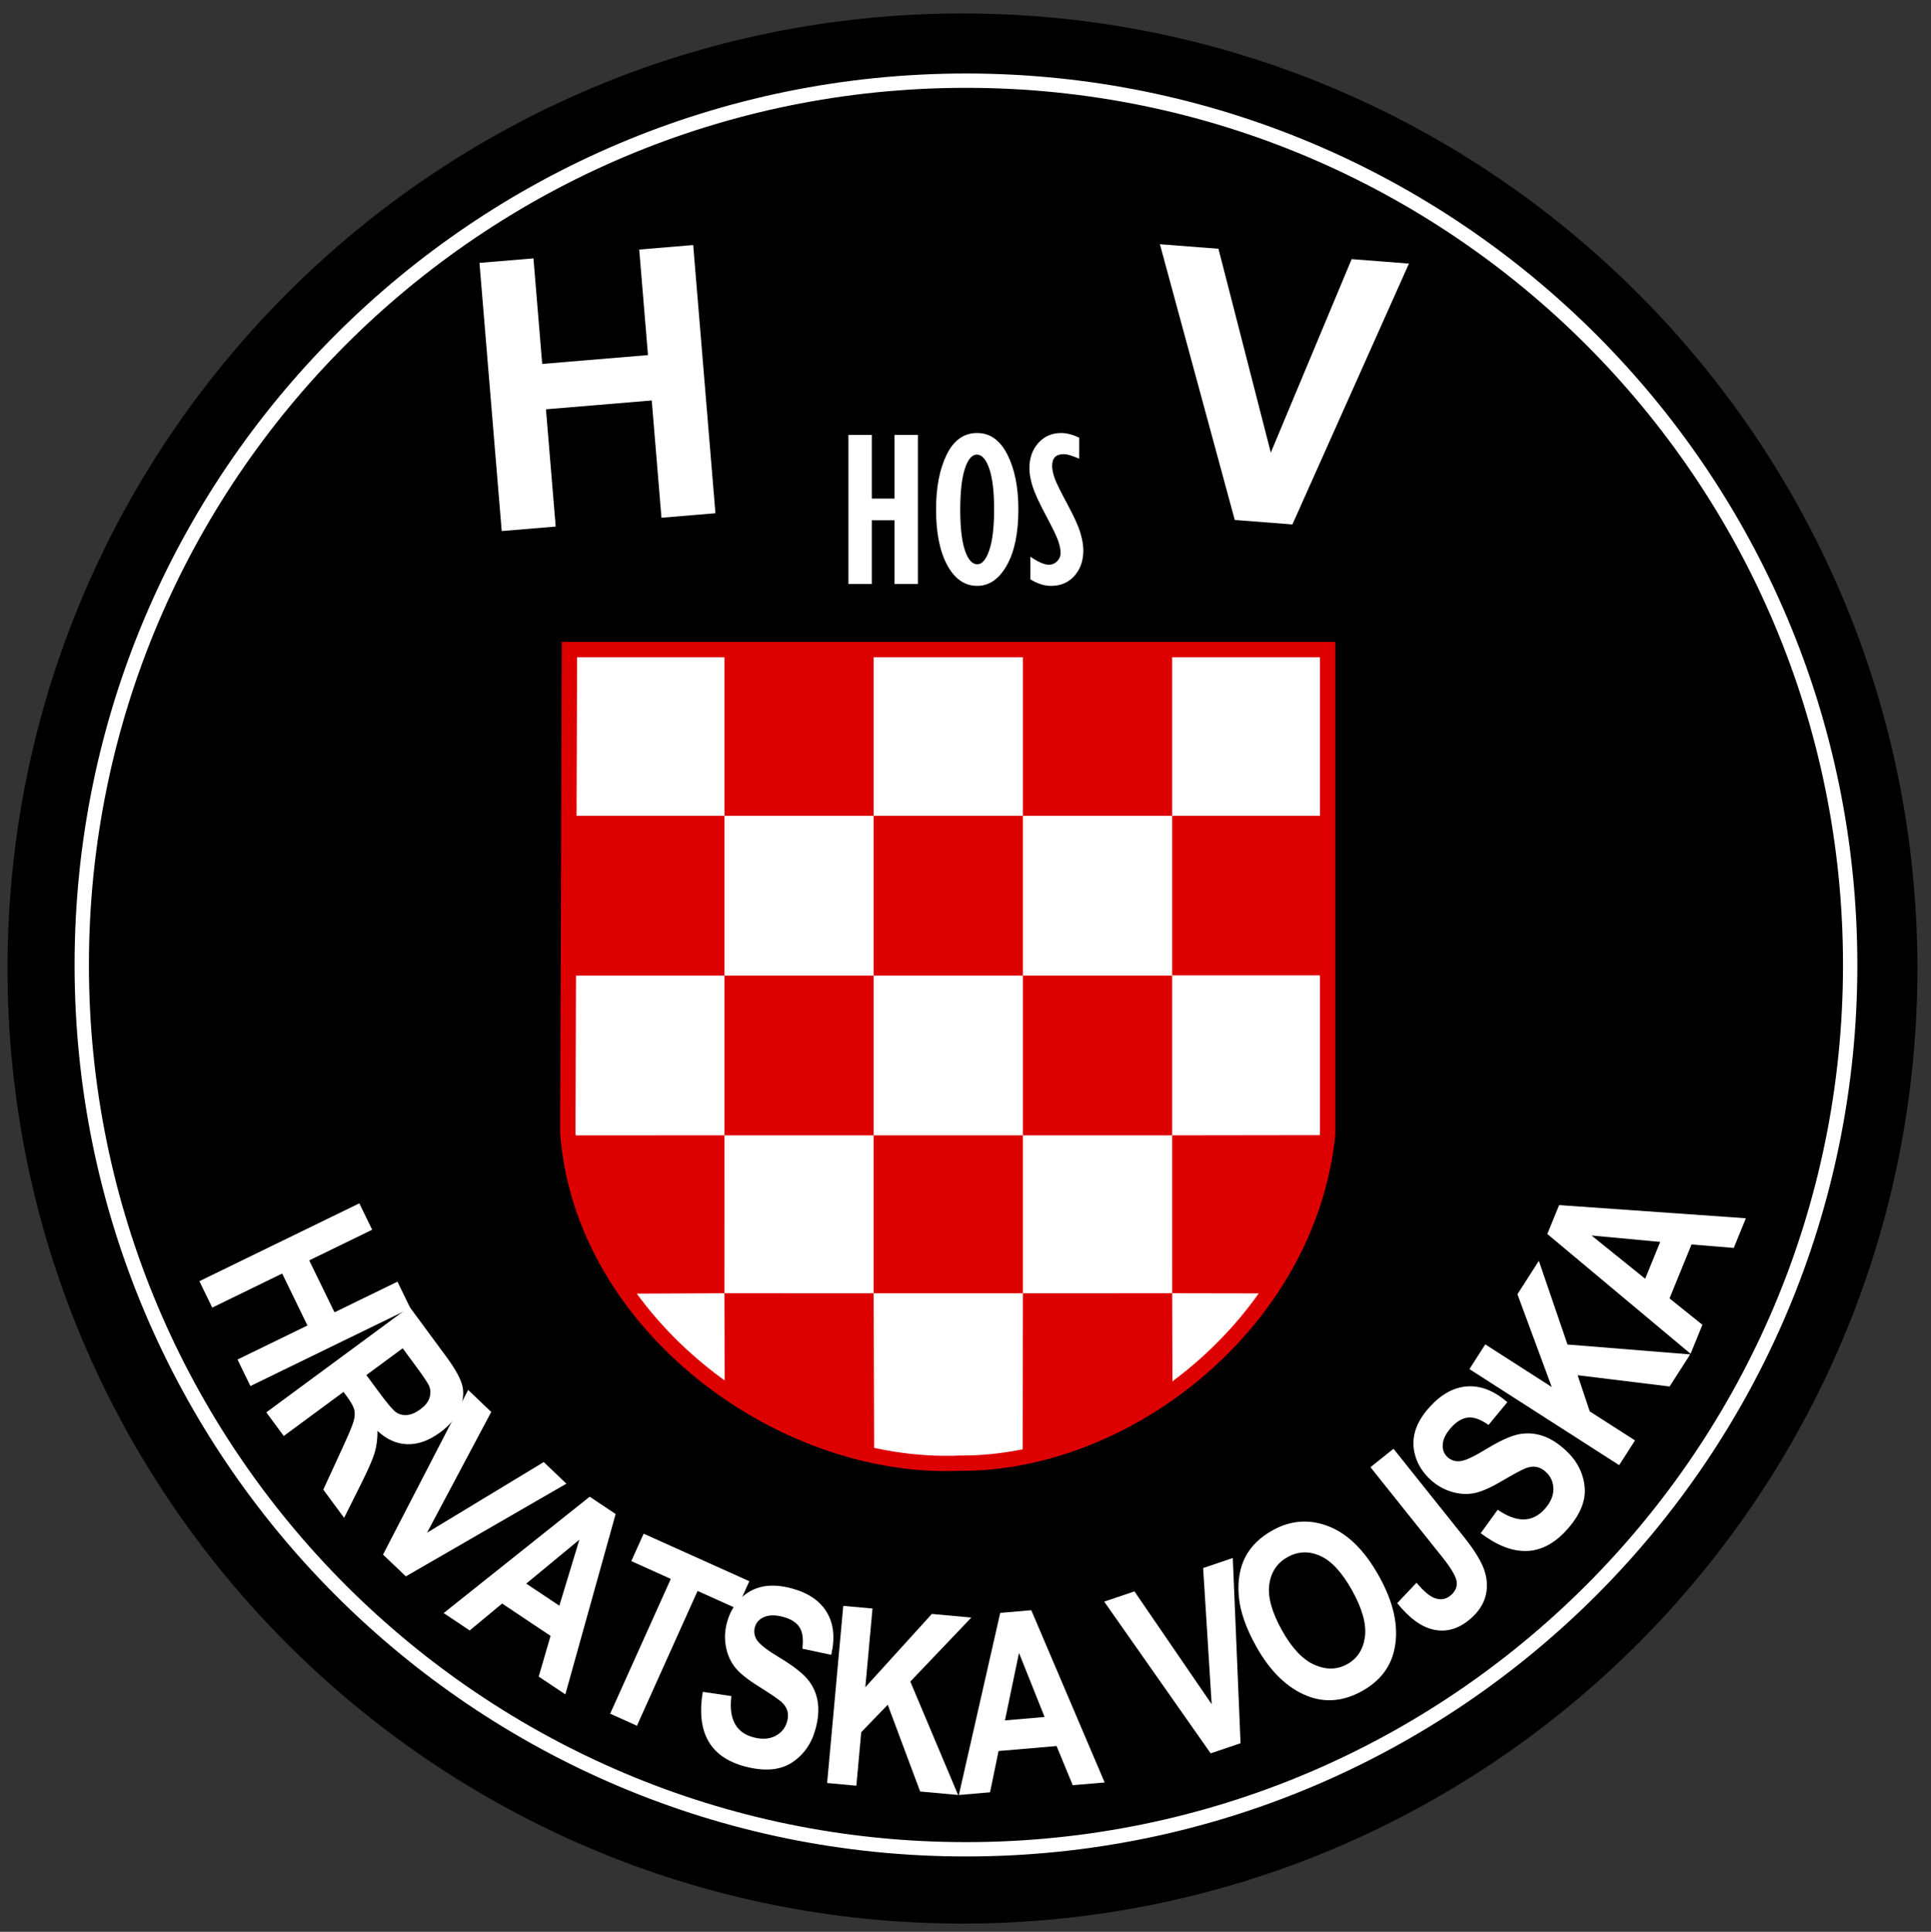 <?xml version="1.0" encoding="UTF-8" standalone="no"?>
<!-- Created with Inkscape (http://www.inkscape.org/) -->

<svg
   xmlns:dc="http://purl.org/dc/elements/1.1/"
   xmlns:cc="http://creativecommons.org/ns#"
   xmlns:rdf="http://www.w3.org/1999/02/22-rdf-syntax-ns#"
   xmlns:svg="http://www.w3.org/2000/svg"
   xmlns="http://www.w3.org/2000/svg"
   xmlns:xlink="http://www.w3.org/1999/xlink"
   xmlns:sodipodi="http://sodipodi.sourceforge.net/DTD/sodipodi-0.dtd"
   xmlns:inkscape="http://www.inkscape.org/namespaces/inkscape"
   id="svg2"
   version="1.1"
   inkscape:version="0.48.1 "
   width="349.5"
   height="349.6"
   sodipodi:docname="Oznaka Blaža Kraljevića.svg">
  <rect width="100%" height="100%" fill="#333333" stroke="none"/>
  <defs
     id="defs6">
    <path
       inkscape:connector-curvature="0"
       id="path4869"
       d="m 401.147,1340.547 c 102.432,-7.546 179.376,-97.017 171.859,-199.839 C 565.488,1037.887 476.356,960.65 373.924,968.196 271.491,975.742 194.548,1065.213 202.065,1168.035 c 7.385,101.005 93.656,177.677 194.433,172.796"
       style="opacity:0.99;fill:none;stroke:#000000;stroke-width:2.08;stroke-linecap:square;stroke-linejoin:miter;stroke-miterlimit:4;stroke-opacity:1;stroke-dashoffset:0" />
    <linearGradient
       gradientUnits="objectBoundingBox"
       id="linearGradient684-9"
       spreadMethod="pad"
       x1="0"
       x2="1"
       y1="0"
       y2="0">
      <stop
         id="stop685-4"
         offset="0"
         style="stop-color:#000000;stop-opacity:1;" />
      <stop
         id="stop686-8"
         offset="1"
         style="stop-color:#ffffff;stop-opacity:1;" />
    </linearGradient>
    <linearGradient
       gradientUnits="objectBoundingBox"
       id="linearGradient687-8"
       spreadMethod="pad"
       x1="0"
       x2="1"
       xlink:href="#linearGradient684-9"
       y1="0"
       y2="0" />
    <inkscape:perspective
       id="perspective2486-1"
       inkscape:persp3d-origin="372.04724 : 350.78739 : 1"
       inkscape:vp_z="744.09448 : 526.18109 : 1"
       inkscape:vp_y="0 : 1000 : 0"
       inkscape:vp_x="0 : 526.18109 : 1"
       sodipodi:type="inkscape:persp3d" />
    <inkscape:perspective
       id="perspective2486-9-7"
       inkscape:persp3d-origin="372.04724 : 350.78739 : 1"
       inkscape:vp_z="744.09448 : 526.18109 : 1"
       inkscape:vp_y="0 : 1000 : 0"
       inkscape:vp_x="0 : 526.18109 : 1"
       sodipodi:type="inkscape:persp3d" />
    <inkscape:perspective
       id="perspective2486"
       inkscape:persp3d-origin="372.04724 : 350.78739 : 1"
       inkscape:vp_z="744.09448 : 526.18109 : 1"
       inkscape:vp_y="0 : 1000 : 0"
       inkscape:vp_x="0 : 526.18109 : 1"
       sodipodi:type="inkscape:persp3d" />
    <inkscape:perspective
       id="perspective2486-9"
       inkscape:persp3d-origin="372.04724 : 350.78739 : 1"
       inkscape:vp_z="744.09448 : 526.18109 : 1"
       inkscape:vp_y="0 : 1000 : 0"
       inkscape:vp_x="0 : 526.18109 : 1"
       sodipodi:type="inkscape:persp3d" />
    <linearGradient
       spreadMethod="pad"
       gradientUnits="objectBoundingBox"
       xlink:href="#linearGradient684"
       id="linearGradient687"
       y2="0"
       x2="1"
       y1="0"
       x1="0" />
    <linearGradient
       spreadMethod="pad"
       gradientUnits="objectBoundingBox"
       id="linearGradient684"
       y2="0"
       x2="1"
       y1="0"
       x1="0">
      <stop
         offset="0"
         style="stop-color:#000000;stop-opacity:1"
         id="stop685" />
      <stop
         offset="1"
         style="stop-color:#ffffff;stop-opacity:1"
         id="stop686" />
    </linearGradient>
    <path
       sodipodi:type="arc"
       style="fill:none;stroke:#0000ff;stroke-width:3.2;stroke-miterlimit:4;stroke-opacity:1;stroke-dasharray:none"
       id="path4219-3"
       sodipodi:cx="181.08691"
       sodipodi:cy="147.1246"
       sodipodi:rx="92.174866"
       sodipodi:ry="84.017799"
       d="m 273.262,147.125 a 92.175,84.018 0 1 1 -184.35,0 92.175,84.018 0 1 1 184.35,0 z"
       transform="matrix(1.27,0,0,1.068,84.347,541.006)" />
    <path
       sodipodi:type="arc"
       style="fill:none;stroke:#0000ff;stroke-width:3.2;stroke-miterlimit:4;stroke-opacity:1;stroke-dasharray:none"
       id="path4219-8"
       sodipodi:cx="181.08691"
       sodipodi:cy="147.1246"
       sodipodi:rx="92.174866"
       sodipodi:ry="84.017799"
       d="m 273.262,147.125 a 92.175,84.018 0 1 1 -184.35,0 92.175,84.018 0 1 1 184.35,0 z"
       transform="matrix(1.27,0,0,1.068,84.347,541.006)" />
    <path
       sodipodi:type="arc"
       style="fill:#ffffff;fill-opacity:1;stroke:#ff00ff;stroke-width:3.2;stroke-miterlimit:4;stroke-opacity:1;stroke-dasharray:none"
       id="path4820"
       sodipodi:cx="172.11414"
       sodipodi:cy="146.3089"
       sodipodi:rx="126.43456"
       sodipodi:ry="126.43456"
       d="m 298.549,146.309 a 126.435,126.435 0 1 1 -252.869,0 126.435,126.435 0 1 1 252.869,0 z"
       transform="matrix(0.908,0,0,0.904,284.209,701.845)" />
    <path
       sodipodi:type="arc"
       style="fill:none;stroke:#ff16ff;stroke-width:3.2;stroke-miterlimit:4;stroke-opacity:1;stroke-dasharray:none"
       id="path4896-7"
       sodipodi:cx="190.8754"
       sodipodi:cy="182.60785"
       sodipodi:rx="111.75183"
       sodipodi:ry="112.9754"
       d="m 302.627,182.608 a 111.752,112.975 0 1 1 -223.504,0 111.752,112.975 0 1 1 223.504,0 z"
       transform="matrix(-1.139,0,0,1,410.219,363.668)" />
    <path
       sodipodi:type="arc"
       style="fill:none;stroke:#ff16ff;stroke-width:3.2;stroke-miterlimit:4;stroke-opacity:1;stroke-dasharray:none"
       id="path4896-6"
       sodipodi:cx="190.8754"
       sodipodi:cy="182.60785"
       sodipodi:rx="111.75183"
       sodipodi:ry="112.9754"
       d="m 302.627,182.608 a 111.752,112.975 0 1 1 -223.504,0 111.752,112.975 0 1 1 223.504,0 z"
       transform="matrix(-1.139,0,0,1,410.219,363.668)" />
    <path
       sodipodi:type="arc"
       style="fill:none;stroke:#ff0000;stroke-width:0.3;stroke-miterlimit:4;stroke-opacity:1;stroke-dasharray:none"
       id="path6087-4"
       sodipodi:cx="200.79547"
       sodipodi:cy="187.18372"
       sodipodi:rx="83.989243"
       sodipodi:ry="87.882782"
       d="m 284.785,187.184 a 83.989,87.883 0 1 1 -167.978,0 83.989,87.883 0 1 1 167.978,0 z"
       transform="matrix(-1.124,0,0,1,635.751,368.036)" />
    <path
       sodipodi:type="arc"
       style="fill:none;stroke:#ff0000;stroke-width:0.3;stroke-miterlimit:4;stroke-opacity:1;stroke-dasharray:none"
       id="path6087-8"
       sodipodi:cx="200.79547"
       sodipodi:cy="187.18372"
       sodipodi:rx="83.989243"
       sodipodi:ry="87.882782"
       d="m 284.785,187.184 a 83.989,87.883 0 1 1 -167.978,0 83.989,87.883 0 1 1 167.978,0 z"
       transform="matrix(-1.317,0,0,1.199,449.296,225.034)" />
    <path
       sodipodi:type="arc"
       style="fill:none;stroke:#ff0000;stroke-width:0.3;stroke-miterlimit:4;stroke-opacity:1;stroke-dasharray:none"
       id="path6087-3"
       sodipodi:cx="200.79547"
       sodipodi:cy="187.18372"
       sodipodi:rx="83.989243"
       sodipodi:ry="87.882782"
       d="m 284.785,187.184 a 83.989,87.883 0 1 1 -167.978,0 83.989,87.883 0 1 1 167.978,0 z"
       transform="matrix(-1.549,0,0,1.495,522.255,161.088)" />
    <path
       sodipodi:type="arc"
       style="fill:none;stroke:#000000;stroke-width:2.5;stroke-miterlimit:4;stroke-opacity:1;stroke-dasharray:none"
       id="path3757-0"
       sodipodi:cx="180.27121"
       sodipodi:cy="167.51727"
       sodipodi:rx="154.16858"
       sodipodi:ry="154.16858"
       d="m 334.44,167.517 a 154.169,154.169 0 1 1 -308.337,0 154.169,154.169 0 1 1 308.337,0 z"
       transform="matrix(-1.039,0,0,1.039,426.282,561.22)" />
    <path
       sodipodi:type="arc"
       style="fill:none;stroke:#ff0000;stroke-width:2.5;stroke-miterlimit:4;stroke-opacity:1;stroke-dasharray:none"
       id="path3757-8"
       sodipodi:cx="180.27121"
       sodipodi:cy="167.51727"
       sodipodi:rx="154.16858"
       sodipodi:ry="154.16858"
       d="m 334.44,167.517 a 154.169,154.169 0 1 1 -308.337,0 154.169,154.169 0 1 1 308.337,0 z"
       transform="matrix(-0.959,0,0,0.95,525.069,596.246)" />
  </defs>
  <sodipodi:namedview
     pagecolor="#ffffff"
     bordercolor="#666666"
     borderopacity="1"
     objecttolerance="10"
     gridtolerance="10"
     guidetolerance="10"
     inkscape:pageopacity="0"
     inkscape:pageshadow="2"
     inkscape:window-width="1600"
     inkscape:window-height="844"
     id="namedview4"
     showgrid="false"
     inkscape:zoom="1"
     inkscape:cx="280.94304"
     inkscape:cy="215.53596"
     inkscape:window-x="-4"
     inkscape:window-y="-4"
     inkscape:window-maximized="1"
     inkscape:current-layer="g2670" />
  <g
     id="g4001"
     transform="translate(-546.108,402.862)">
    <g
       id="g3287"
       transform="translate(-661.263,951.626)">
      <g
         transform="matrix(3.507,0,0,3.507,-345.102,-351.551)"
         id="g2670">
        <path
           sodipodi:type="arc"
           style="fill:#000000;fill-rule:evenodd;stroke:none"
           id="path2987"
           sodipodi:cx="176.19267"
           sodipodi:cy="169.9644"
           sodipodi:rx="172.92984"
           sodipodi:ry="172.92984"
           d="m 349.123,169.964 c 0,95.507 -77.423,172.93 -172.93,172.93 -95.507,0 -172.93,-77.423 -172.93,-172.93 0,-95.507 77.423,-172.93 172.93,-172.93 95.507,0 172.93,77.423 172.93,172.93 z"
           transform="matrix(0.285,0,0,0.285,442.135,-284.442)" />
        <path
           sodipodi:type="arc"
           style="fill:none;stroke:#ffffff;stroke-width:2.5;stroke-miterlimit:4;stroke-opacity:1;stroke-dasharray:none"
           id="path3757"
           sodipodi:cx="180.27121"
           sodipodi:cy="167.51727"
           sodipodi:rx="154.16858"
           sodipodi:ry="154.16858"
           d="m 334.44,167.517 c 0,85.145 -69.024,154.169 -154.169,154.169 -85.145,0 -154.169,-69.024 -154.169,-154.169 0,-85.145 69.024,-154.169 154.169,-154.169 85.145,0 154.169,69.024 154.169,154.169 z"
           transform="matrix(0.296,0,0,0.296,439.171,-285.77)" />
        <g
           inkscape:label="Layer 1"
           id="layer1"
           transform="matrix(0.377,0,0,0.383,-256.033,-975.27)">
          <g
             transform="translate(-591.847,150.671)"
             id="layer1-0"
             inkscape:label="Layer 1">
            <g
               id="g1668"
               transform="matrix(0.269,0,0,0.264,2500.006,1711.884)">
              <path
                 inkscape:connector-curvature="0"
                 d="m 86.024,93.467 385.849,0 0,247.403 C 462.065,437.22 369.456,509.241 284.833,508.692 193.484,512.677 92.469,437.907 85.183,340.045 L 86.024,93.467 z"
                 id="path689"
                 style="font-size:12px;fill:#ffffff;fill-opacity:1;fill-rule:evenodd;stroke:#dd0000;stroke-width:7.806;stroke-miterlimit:4;stroke-opacity:1;stroke-dasharray:none" />
              <path
                 id="rect694"
                 d="m 164.894,93.224 75.951,0 0,85.095 -75.951,0 z"
                 style="font-size:12px;fill:#dd0000;fill-opacity:1;fill-rule:evenodd;stroke-width:1pt"
                 inkscape:connector-curvature="0" />
              <path
                 inkscape:connector-curvature="0"
                 d="m 392.748,341.366 0.02,80.607 45.431,0.081 c 22.056,-30.96 29.666,-58.648 31.741,-80.789 -0.358,0 -76.876,0.082 -77.191,0.101 z"
                 id="path705"
                 style="font-size:12px;fill:#dd0000;fill-opacity:1;fill-rule:evenodd;stroke:none"
                 sodipodi:nodetypes="cccccc" />
              <path
                 inkscape:connector-curvature="0"
                 d="m 316.797,422.004 -0.104,81.652 c 37.017,-7.506 60.679,-23.711 76.207,-35.46 l -0.129,-46.226 -75.974,0.033 z"
                 id="path706"
                 style="font-size:12px;fill:#dd0000;fill-opacity:1;fill-rule:evenodd;stroke:none"
                 sodipodi:nodetypes="cccccc" />
              <path
                 inkscape:connector-curvature="0"
                 d="m 164.88,421.971 0.16,47.221 c 26.204,19.919 56.13,30.65 76.06,35.133 L 240.844,422.002 164.88,421.971 z"
                 id="path708"
                 style="font-size:12px;fill:#dd0000;fill-opacity:1;fill-rule:evenodd;stroke:#d61517;stroke-width:0.003;stroke-miterlimit:4;stroke-opacity:1;stroke-dasharray:none"
                 sodipodi:nodetypes="cccccc" />
              <path
                 id="rect1722"
                 d="m 85.967,178.319 78.927,0 0,81.525 -78.927,0 z"
                 style="font-size:12px;fill:#dd0000;fill-opacity:1;fill-rule:evenodd;stroke-width:1pt"
                 inkscape:connector-curvature="0" />
              <path
                 id="rect1724"
                 d="m 240.846,178.319 75.951,0 0,81.525 -75.951,0 z"
                 style="font-size:12px;fill:#dd0000;fill-opacity:1;fill-rule:evenodd;stroke-width:1pt"
                 inkscape:connector-curvature="0" />
              <path
                 id="rect1726"
                 d="m 316.797,95.338 75.951,0 0,82.981 -75.951,0 z"
                 style="font-size:12px;fill:#dd0000;fill-opacity:1;fill-rule:evenodd;stroke-width:1pt"
                 inkscape:connector-curvature="0" />
              <path
                 id="rect1728"
                 d="m 392.749,178.319 77.239,0 0,81.406 -77.239,0 z"
                 style="font-size:12px;fill:#dd0000;fill-opacity:1;fill-rule:evenodd;stroke-width:1pt"
                 inkscape:connector-curvature="0" />
              <path
                 id="rect1730"
                 d="m 164.894,259.844 75.951,0 0,81.525 -75.951,0 z"
                 style="font-size:12px;fill:#dd0000;fill-opacity:1;fill-rule:evenodd;stroke-width:1pt"
                 inkscape:connector-curvature="0" />
              <path
                 id="rect1732"
                 d="m 316.797,259.844 75.951,0 0,81.525 -75.951,0 z"
                 style="font-size:12px;fill:#dd0000;fill-opacity:1;fill-rule:evenodd;stroke-width:1pt"
                 inkscape:connector-curvature="0" />
              <path
                 id="rect1734"
                 d="m 240.845,341.369 75.952,0 0,80.628 -75.952,0 z"
                 style="font-size:12px;fill:#dd0000;fill-opacity:1;fill-rule:evenodd;stroke-width:1pt"
                 inkscape:connector-curvature="0" />
              <path
                 inkscape:connector-curvature="0"
                 d="m 164.898,341.366 -0.021,80.607 -46.961,0.2 C 95.237,391.213 88.143,362.174 86.01,341.383 c 0.368,0 78.563,-0.036 78.887,-0.018 z"
                 id="path4115"
                 style="font-size:12px;fill:#dd0000;fill-opacity:1;fill-rule:evenodd;stroke:none"
                 sodipodi:nodetypes="ccccc" />
              <g
                 transform="matrix(0.997,0,0,1.003,-1374.201,-53.597)"
                 style="font-size:191.293px;font-style:normal;font-variant:normal;font-weight:bold;font-stretch:normal;line-height:125%;letter-spacing:0px;word-spacing:0px;fill:#ffffff;fill-opacity:1;stroke:none;font-family:Arial;-inkscape-font-specification:Arial Bold"
                 id="text4140">
                <path
                   d="m 1430.044,86.315 -11.35,-136.46 27.553,-2.292 4.467,53.709 53.988,-4.491 -4.467,-53.709 27.553,-2.292 11.35,136.46 -27.553,2.292 -4.963,-59.666 -53.988,4.491 4.963,59.666 z"
                   id="path4145"
                   inkscape:connector-curvature="0"
                   style="fill:#ffffff" />
                <path
                   d="m 1804.227,80.664 -38.211,-140.306 29.893,2.318 26.714,103.72 41.267,-98.448 29.241,2.268 -59.477,132.73 z"
                   id="path4147"
                   inkscape:connector-curvature="0"
                   style="fill:#ffffff" />
              </g>
            </g>
          </g>
        </g>
        <g
           style="font-size:11.405px;font-style:normal;font-variant:normal;font-weight:bold;font-stretch:normal;text-align:start;line-height:125%;letter-spacing:0px;word-spacing:0px;writing-mode:lr-tb;text-anchor:start;fill:#ffffff;fill-opacity:1;stroke:none;font-family:Gill Sans MT Condensed;-inkscape-font-specification:'Gill Sans MT Condensed, Bold'"
           id="text4136">
          <path
             d="m 486.465,-255.848 0,-7.692 1.206,0 0,3.287 1.175,0 0,-3.287 1.206,0 0,7.692 -1.206,0 0,-3.287 -1.175,0 0,3.287 z"
             style=""
             id="path3054" />
          <path
             d="m 493.108,-255.749 c -0.641,0 -1.155,-0.355 -1.541,-1.065 -0.386,-0.71 -0.579,-1.67 -0.579,-2.879 0,-1.142 0.183,-2.085 0.548,-2.829 0.365,-0.744 0.889,-1.116 1.573,-1.116 0.663,10e-6 1.184,0.372 1.561,1.115 0.377,0.743 0.566,1.686 0.566,2.83 0,1.218 -0.199,2.18 -0.597,2.886 -0.398,0.706 -0.908,1.058 -1.529,1.058 z m -0.011,-6.776 c -0.257,1e-5 -0.464,0.244 -0.623,0.733 -0.158,0.489 -0.238,1.188 -0.238,2.099 -10e-6,0.942 0.082,1.649 0.245,2.122 0.163,0.473 0.376,0.71 0.637,0.709 0.245,10e-6 0.451,-0.243 0.617,-0.728 0.166,-0.486 0.249,-1.187 0.249,-2.103 0,-0.929 -0.084,-1.633 -0.252,-2.112 -0.168,-0.48 -0.38,-0.719 -0.636,-0.719 z"
             style=""
             id="path3056" />
          <path
             d="m 495.855,-256.089 0,-1.166 c 0.404,0.277 0.723,0.415 0.958,0.415 0.163,0 0.305,-0.06 0.424,-0.179 0.119,-0.119 0.179,-0.265 0.179,-0.435 0,-0.16 -0.038,-0.357 -0.115,-0.591 -0.077,-0.234 -0.292,-0.681 -0.645,-1.342 -0.353,-0.661 -0.583,-1.163 -0.69,-1.506 -0.107,-0.343 -0.16,-0.651 -0.16,-0.925 0,-0.528 0.154,-0.964 0.461,-1.306 0.307,-0.343 0.702,-0.514 1.185,-0.514 0.269,10e-6 0.578,0.08 0.925,0.24 l 0,1.085 c -0.368,-0.157 -0.633,-0.235 -0.794,-0.235 -0.403,0 -0.604,0.201 -0.604,0.604 0,0.167 0.039,0.368 0.117,0.603 0.078,0.235 0.294,0.679 0.646,1.331 0.352,0.652 0.582,1.152 0.688,1.501 0.106,0.349 0.159,0.658 0.159,0.929 0,0.535 -0.154,0.974 -0.461,1.317 -0.307,0.343 -0.708,0.514 -1.201,0.514 -0.356,0 -0.713,-0.113 -1.073,-0.34 z"
             style=""
             id="path3058" />
        </g>
        <g
           transform="matrix(0.285,-0.002,0.002,0.285,390.395,-449.838)"
           style="font-size:45px;font-style:normal;font-variant:normal;font-weight:bold;font-stretch:normal;text-align:start;line-height:125%;letter-spacing:0px;word-spacing:0px;writing-mode:lr-tb;text-anchor:start;fill:#ffffff;fill-opacity:1;stroke:none;font-family:Arial Narrow;-inkscape-font-specification:Arial Narrow Bold"
           id="text4683">
          <path
             d="m 213.882,808.416 29.061,-13.894 2.294,4.797 -11.438,5.469 4.511,9.436 11.438,-5.469 2.303,4.817 -29.061,13.894 -2.303,-4.817 12.707,-6.075 -4.511,-9.436 -12.707,6.075 z"
             style="font-size:45px;font-style:normal;font-variant:normal;font-weight:bold;font-stretch:normal;fill:#ffffff;font-family:Arial Narrow;-inkscape-font-specification:Arial Narrow Bold"
             id="path5292"
             inkscape:connector-curvature="0" />
          <path
             d="m 225.836,832.25 26.06,-18.934 6.6,9.084 c 1.688,2.323 2.659,4.152 2.914,5.487 0.255,1.336 0.037,2.743 -0.653,4.223 -0.691,1.479 -1.842,2.805 -3.453,3.976 -2.038,1.481 -4.035,2.185 -5.99,2.111 -1.955,-0.074 -3.746,-0.895 -5.375,-2.464 0.008,1.407 -0.163,2.698 -0.511,3.875 -0.349,1.177 -1.164,3.027 -2.444,5.551 l -3.198,6.289 -3.733,-5.137 3.397,-7.249 c 1.232,-2.615 1.96,-4.312 2.182,-5.089 0.223,-0.777 0.268,-1.462 0.137,-2.055 -0.132,-0.592 -0.559,-1.386 -1.282,-2.382 l -0.646,-0.889 -10.879,7.904 z m 18.164,-6.625 2.325,3.2 c 1.421,1.955 2.411,3.137 2.97,3.546 0.559,0.408 1.22,0.589 1.983,0.542 0.762,-0.047 1.576,-0.385 2.441,-1.013 0.83,-0.603 1.376,-1.253 1.638,-1.951 0.263,-0.698 0.282,-1.4 0.058,-2.107 -0.162,-0.498 -0.945,-1.712 -2.349,-3.644 l -2.454,-3.377 z"
             style="font-size:45px;font-style:normal;font-variant:normal;font-weight:bold;font-stretch:normal;fill:#ffffff;font-family:Arial Narrow;-inkscape-font-specification:Arial Narrow Bold"
             id="path5294"
             inkscape:connector-curvature="0" />
          <path
             d="m 246.787,858.151 15.623,-29.705 4.153,4.018 -11.776,21.779 21.219,-12.642 4.074,3.942 -29.188,16.581 z"
             style="font-size:45px;font-style:normal;font-variant:normal;font-weight:bold;font-stretch:normal;fill:#ffffff;font-family:Arial Narrow;-inkscape-font-specification:Arial Narrow Bold"
             id="path5296"
             inkscape:connector-curvature="0" />
          <path
             d="m 279.623,883.691 -4.801,-3.256 2.198,-7.35 -8.728,-5.921 -5.908,4.834 -4.691,-3.182 26.593,-20.885 4.673,3.17 z m -0.974,-16.06 3.71,-11.927 -9.674,7.881 z"
             style="font-size:45px;font-style:normal;font-variant:normal;font-weight:bold;font-stretch:normal;fill:#ffffff;font-family:Arial Narrow;-inkscape-font-specification:Arial Narrow Bold"
             id="path5298"
             inkscape:connector-curvature="0" />
          <path
             d="m 287.713,887.246 11.152,-24.328 -7.131,-3.269 2.271,-4.954 19.075,8.744 -2.271,4.954 -7.111,-3.26 -11.152,24.328 z"
             style="font-size:45px;font-style:normal;font-variant:normal;font-weight:bold;font-stretch:normal;fill:#ffffff;font-family:Arial Narrow;-inkscape-font-specification:Arial Narrow Bold"
             id="path5300"
             inkscape:connector-curvature="0" />
          <path
             d="m 304.505,883.41 5.183,0.797 c -0.534,4.123 0.766,6.619 3.901,7.487 1.553,0.43 2.886,0.362 4.001,-0.203 1.114,-0.565 1.837,-1.448 2.17,-2.648 0.195,-0.706 0.206,-1.349 0.033,-1.929 -0.174,-0.58 -0.534,-1.117 -1.082,-1.61 -0.547,-0.494 -1.939,-1.453 -4.174,-2.877 -2.004,-1.269 -3.407,-2.433 -4.209,-3.491 -0.801,-1.058 -1.327,-2.302 -1.577,-3.731 -0.25,-1.43 -0.174,-2.871 0.229,-4.326 0.469,-1.694 1.276,-3.112 2.421,-4.254 1.145,-1.142 2.49,-1.872 4.037,-2.188 1.547,-0.316 3.315,-0.199 5.306,0.352 2.993,0.829 5.104,2.287 6.335,4.376 1.23,2.089 1.477,4.657 0.739,7.706 l -5.222,-1.149 c 0.235,-1.728 0.071,-3.028 -0.494,-3.899 -0.565,-0.871 -1.539,-1.498 -2.922,-1.881 -1.384,-0.383 -2.529,-0.389 -3.438,-0.017 -0.908,0.372 -1.482,0.988 -1.72,1.849 -0.235,0.847 -0.093,1.654 0.424,2.42 0.517,0.766 1.901,1.834 4.152,3.202 2.376,1.464 4.025,2.768 4.947,3.912 0.922,1.144 1.506,2.454 1.751,3.928 0.245,1.474 0.11,3.143 -0.406,5.006 -0.747,2.696 -2.203,4.733 -4.37,6.109 -2.167,1.376 -5.015,1.575 -8.544,0.598 -6.24,-1.728 -8.73,-6.24 -7.469,-13.536 z"
             style="font-size:45px;font-style:normal;font-variant:normal;font-weight:bold;font-stretch:normal;fill:#ffffff;font-family:Arial Narrow;-inkscape-font-specification:Arial Narrow Bold"
             id="path5302"
             inkscape:connector-curvature="0" />
          <path
             d="m 326.914,900.078 3.147,-32.058 5.292,0.52 -1.398,14.236 12.135,-13.182 7.151,0.702 -11.132,11.514 8.509,20.595 -6.866,-0.674 -5.761,-15.755 -4.834,4.935 -0.951,9.687 z"
             style="font-size:45px;font-style:normal;font-variant:normal;font-weight:bold;font-stretch:normal;fill:#ffffff;font-family:Arial Narrow;-inkscape-font-specification:Arial Narrow Bold"
             id="path5304"
             inkscape:connector-curvature="0" />
          <path
             d="m 377.171,900.328 -5.783,0.456 -2.875,-7.113 -10.514,0.829 -1.594,7.465 -5.651,0.445 7.721,-32.92 5.63,-0.444 z m -10.793,-11.933 -4.553,-11.631 -2.631,12.198 z"
             style="font-size:45px;font-style:normal;font-variant:normal;font-weight:bold;font-stretch:normal;fill:#ffffff;font-family:Arial Narrow;-inkscape-font-specification:Arial Narrow Bold"
             id="path5306"
             inkscape:connector-curvature="0" />
          <path
             d="m 396.406,895.191 -19.085,-27.608 5.485,-1.819 13.843,20.527 -1.371,-24.662 5.381,-1.784 1.17,33.549 z"
             style="font-size:45px;font-style:normal;font-variant:normal;font-weight:bold;font-stretch:normal;fill:#ffffff;font-family:Arial Narrow;-inkscape-font-specification:Arial Narrow Bold"
             id="path5308"
             inkscape:connector-curvature="0" />
          <path
             d="m 404.748,875.817 c -1.842,-3.367 -2.861,-6.412 -3.057,-9.135 -0.196,-2.723 0.218,-5.057 1.241,-7.003 1.023,-1.945 2.678,-3.544 4.965,-4.795 3.316,-1.814 6.71,-2.026 10.183,-0.637 3.473,1.389 6.49,4.423 9.049,9.1 2.587,4.729 3.503,9.028 2.748,12.898 -0.654,3.413 -2.645,6.031 -5.973,7.851 -3.354,1.835 -6.638,2.12 -9.851,0.856 -3.666,-1.451 -6.768,-4.496 -9.306,-9.135 z m 4.714,-2.829 c 1.779,3.251 3.73,5.352 5.853,6.303 2.123,0.951 4.097,0.927 5.922,-0.071 1.838,-1.005 2.919,-2.645 3.245,-4.919 0.326,-2.274 -0.426,-5.081 -2.254,-8.422 -1.793,-3.277 -3.706,-5.378 -5.74,-6.302 -2.034,-0.924 -4.001,-0.866 -5.903,0.174 -1.902,1.041 -3.018,2.678 -3.348,4.913 -0.33,2.235 0.411,5.01 2.225,8.325 z"
             style="font-size:45px;font-style:normal;font-variant:normal;font-weight:bold;font-stretch:normal;fill:#ffffff;font-family:Arial Narrow;-inkscape-font-specification:Arial Narrow Bold"
             id="path5310"
             inkscape:connector-curvature="0" />
          <path
             d="m 425.702,843.577 4.195,-3.303 12.614,16.021 c 2.039,2.59 3.298,4.721 3.777,6.395 0.479,1.674 0.471,3.256 -0.025,4.746 -0.495,1.49 -1.497,2.829 -3.005,4.016 -1.991,1.568 -4.09,2.111 -6.296,1.629 -2.206,-0.482 -4.403,-2.099 -6.589,-4.852 l 3.518,-3.665 c 1.215,1.448 2.234,2.352 3.057,2.711 1.119,0.498 2.128,0.394 3.026,-0.313 0.875,-0.689 1.277,-1.504 1.206,-2.446 -0.07,-0.942 -0.939,-2.472 -2.607,-4.589 z"
             style="font-size:45px;font-style:normal;font-variant:normal;font-weight:bold;font-stretch:normal;fill:#ffffff;font-family:Arial Narrow;-inkscape-font-specification:Arial Narrow Bold"
             id="path5312"
             inkscape:connector-curvature="0" />
          <path
             d="m 445.582,855.672 3.105,-4.225 c 3.408,2.382 6.222,2.384 8.442,0.008 1.1,-1.177 1.657,-2.391 1.672,-3.64 0.014,-1.249 -0.433,-2.299 -1.343,-3.149 -0.535,-0.5 -1.1,-0.807 -1.695,-0.922 -0.595,-0.114 -1.237,-0.043 -1.928,0.213 -0.691,0.257 -2.185,1.046 -4.482,2.368 -2.053,1.189 -3.734,1.894 -5.043,2.115 -1.309,0.221 -2.655,0.111 -4.038,-0.329 -1.383,-0.44 -2.626,-1.175 -3.728,-2.205 -1.285,-1.2 -2.168,-2.572 -2.651,-4.115 -0.483,-1.543 -0.506,-3.074 -0.071,-4.591 0.435,-1.518 1.358,-3.031 2.768,-4.54 2.12,-2.269 4.39,-3.466 6.811,-3.59 2.421,-0.124 4.812,0.847 7.173,2.912 l -3.436,4.097 c -1.423,-1.009 -2.651,-1.464 -3.684,-1.367 -1.033,0.097 -2.04,0.671 -3.02,1.72 -0.98,1.049 -1.515,2.062 -1.607,3.04 -0.091,0.977 0.19,1.771 0.843,2.381 0.642,0.6 1.423,0.848 2.342,0.744 0.919,-0.104 2.506,-0.837 4.76,-2.199 2.397,-1.429 4.316,-2.287 5.758,-2.575 1.441,-0.287 2.872,-0.199 4.292,0.266 1.42,0.465 2.837,1.357 4.25,2.677 2.045,1.91 3.175,4.144 3.392,6.701 0.217,2.558 -0.925,5.175 -3.425,7.851 -4.42,4.731 -9.572,4.85 -15.456,0.355 z"
             style="font-size:45px;font-style:normal;font-variant:normal;font-weight:bold;font-stretch:normal;fill:#ffffff;font-family:Arial Narrow;-inkscape-font-specification:Arial Narrow Bold"
             id="path5314"
             inkscape:connector-curvature="0" />
          <path
             d="m 470.738,843.527 -26.992,-17.58 2.902,-4.456 11.986,7.807 -6.098,-16.847 3.921,-6.021 5.081,15.188 22.199,1.95 -3.765,5.781 -16.637,-2.156 2.148,6.565 8.156,5.312 z"
             style="font-size:45px;font-style:normal;font-variant:normal;font-weight:bold;font-stretch:normal;fill:#ffffff;font-family:Arial Narrow;-inkscape-font-specification:Arial Narrow Bold"
             id="path5316"
             inkscape:connector-curvature="0" />
          <path
             d="m 493.995,798.986 -2.229,5.356 -7.642,-0.681 -4.052,9.737 5.92,4.82 -2.178,5.234 -25.789,-21.87 2.17,-5.214 z m -15.54,4.172 -12.429,-1.245 9.66,7.899 z"
             style="font-size:45px;font-style:normal;font-variant:normal;font-weight:bold;font-stretch:normal;fill:#ffffff;font-family:Arial Narrow;-inkscape-font-specification:Arial Narrow Bold"
             id="path5318"
             inkscape:connector-curvature="0" />
        </g>
      </g>
    </g>
  </g>
</svg>
